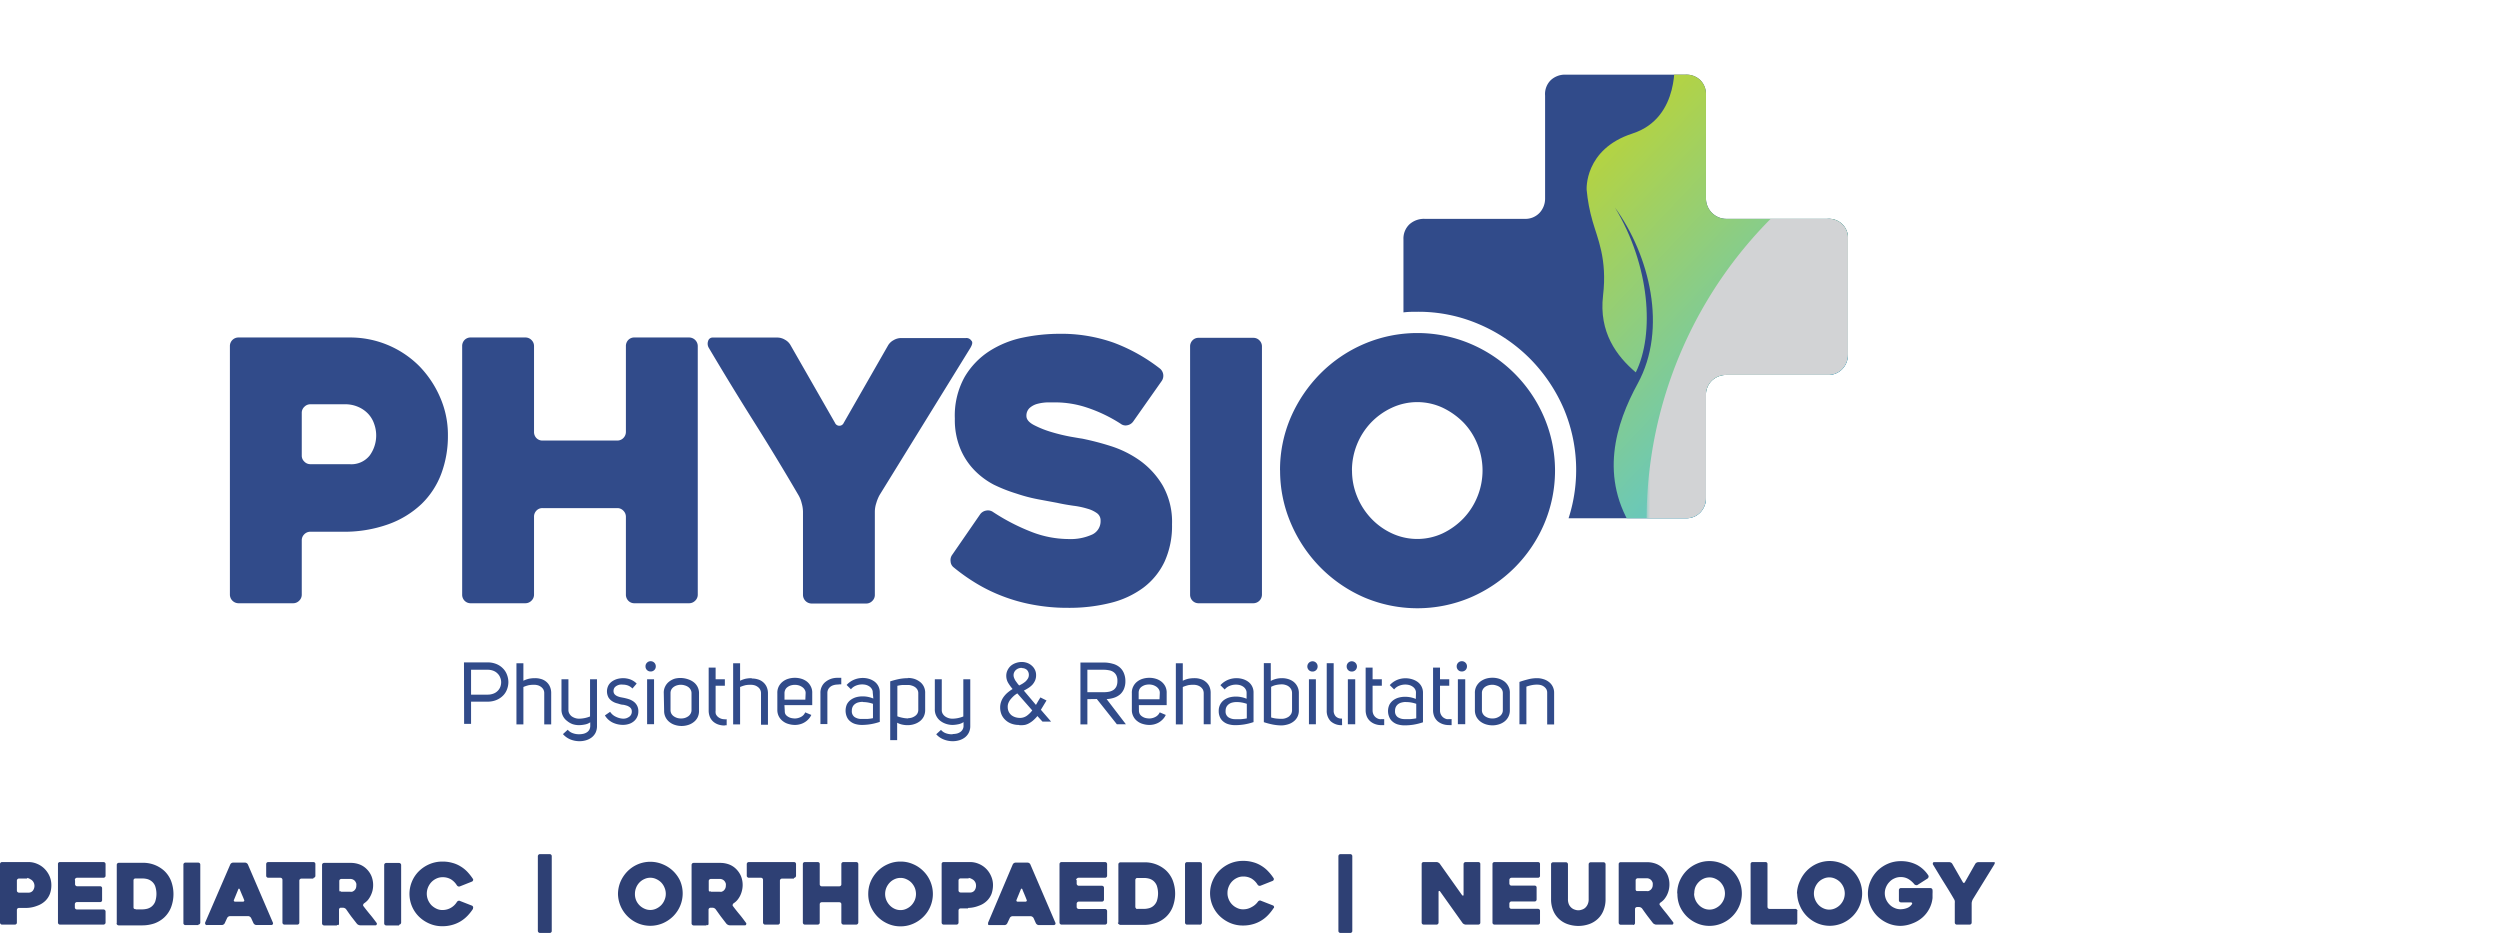 <svg xmlns="http://www.w3.org/2000/svg" xmlns:xlink="http://www.w3.org/1999/xlink" viewBox="0 0 359.72 136.16"><defs><style>.cls-1{fill:url(#linear-gradient);}.cls-2{fill:none;clip-rule:evenodd;}.cls-3{isolation:isolate;}.cls-4,.cls-5{fill:#314b8a;}.cls-10,.cls-5{fill-rule:evenodd;}.cls-6{clip-path:url(#clip-path);}.cls-7{clip-path:url(#clip-path-2);}.cls-8{fill:url(#linear-gradient-2);}.cls-9{mask:url(#mask);}.cls-10{fill:#d2d3d5;mix-blend-mode:multiply;}.cls-11{fill:#2e4074;}</style><linearGradient id="linear-gradient" x1="15.2" y1="214.95" x2="33.59" y2="149.33" gradientTransform="translate(273.43 -116.33)" gradientUnits="userSpaceOnUse"><stop offset="0" stop-color="#fff"/><stop offset="1"/></linearGradient><clipPath id="clip-path" transform="translate(0 10.74)"><path class="cls-2" d="M262.9,43.21H248.42a3,3,0,0,0-2.09.8,2.8,2.8,0,0,0-.86,2.15V60.89a2.94,2.94,0,0,1-.8,2.09,2.77,2.77,0,0,1-2.14.85H225.7A22.66,22.66,0,0,0,225,48.05a23.4,23.4,0,0,0-4.89-7.22,23.1,23.1,0,0,0-7.23-4.89A22,22,0,0,0,204,34.12c-.69,0-1.38,0-2.06.09V23.69a2.82,2.82,0,0,1,.86-2.15,3.12,3.12,0,0,1,2.21-.79h14.36a2.8,2.8,0,0,0,2.15-.86,3,3,0,0,0,.8-2.09V3A2.8,2.8,0,0,1,223.13.8a3,3,0,0,1,2.09-.8h17.31a2.89,2.89,0,0,1,2.14.8,2.87,2.87,0,0,1,.8,2.15V17.8a2.94,2.94,0,0,0,2.95,2.95H262.9a2.74,2.74,0,0,1,3,2.94V40.26a3,3,0,0,1-.8,2.09,2.8,2.8,0,0,1-2.15.86"/></clipPath><clipPath id="clip-path-2" transform="translate(0 10.74)"><path class="cls-2" d="M240.9-2.32s1,8.52-6,10.79-6.6,8.11-6.6,8.11a24.45,24.45,0,0,0,.85,4.5c.71,2.5,2.13,5.43,1.51,10.7s1.94,8.72,4.71,11.06c2.73-5.52,2.05-15.37-3-23.72,5,6.91,7.59,17.43,3.28,25.32-3.14,5.75-5.67,13.55-.47,21.29l27.23,2.51,14.62-79Z"/></clipPath><linearGradient id="linear-gradient-2" x1="231.87" y1="20" x2="267.09" y2="53.37" gradientUnits="userSpaceOnUse"><stop offset="0" stop-color="#b4d342"/><stop offset="1" stop-color="#5cc6d0"/></linearGradient><mask id="mask" x="236.93" y="13.37" width="122.79" height="122.79" maskUnits="userSpaceOnUse"><g transform="translate(0 10.74)"><rect class="cls-1" x="236.93" y="2.63" width="122.79" height="122.79"/></g></mask></defs><g class="cls-3"><g id="Layer_2" data-name="Layer 2"><g id="Layer_1-2" data-name="Layer 1"><path class="cls-4" d="M198.78,93.6a2.67,2.67,0,0,1-.91-.15,2.14,2.14,0,0,1-.72-.42,1.91,1.91,0,0,1-.48-.67,2.37,2.37,0,0,1-.17-.9V85.32h1V87h1.33v.93H197.5v3.57a1.4,1.4,0,0,0,.11.53,1.22,1.22,0,0,0,.33.44,1.34,1.34,0,0,0,.52.26,1.36,1.36,0,0,0,.36,0,1.5,1.5,0,0,0,.35,0v.87l-.2,0h-.19M195,93.47h-1.06V87H195Zm-1.23-8.32a.73.73,0,0,1,.74-.74.75.75,0,0,1,.74.74.73.73,0,0,1-.74.74.72.72,0,0,1-.74-.74Zm-.66,8.45a2.26,2.26,0,0,1-1.64-.56,2.12,2.12,0,0,1-.57-1.57V84.69h1v6.78a1.2,1.2,0,0,0,.29.86,1.13,1.13,0,0,0,.91.32Zm-3.77-.13h-1V87h1Zm-1.23-8.32a.75.75,0,0,1,.74-.74.73.73,0,0,1,.74.74.72.72,0,0,1-.74.74.73.73,0,0,1-.74-.74Zm-3.67,7.54a1.61,1.61,0,0,0,.54-.09,1.8,1.8,0,0,0,.48-.24,1.55,1.55,0,0,0,.33-.39,1.16,1.16,0,0,0,.12-.54V89a1.19,1.19,0,0,0-.12-.54,1.29,1.29,0,0,0-.33-.4,1.39,1.39,0,0,0-.47-.24,1.71,1.71,0,0,0-.55-.09,4.29,4.29,0,0,0-.77.08,2.64,2.64,0,0,0-.77.28v4.4a3.66,3.66,0,0,0,.76.16A6.79,6.79,0,0,0,184.39,92.69Zm0-5.85a3.1,3.1,0,0,1,.92.13,2.4,2.4,0,0,1,.78.4,2,2,0,0,1,.54.68,2.06,2.06,0,0,1,.21,1v2.42a2,2,0,0,1-.21.95,1.94,1.94,0,0,1-.57.67,2.41,2.41,0,0,1-.8.4,3.47,3.47,0,0,1-.91.15,6.93,6.93,0,0,1-1.27-.13,10.56,10.56,0,0,1-1.28-.34V84.68h1v2.56A3.34,3.34,0,0,1,184.43,86.84Zm-6.53,3.44a2.32,2.32,0,0,0-.59.07,1.37,1.37,0,0,0-.49.22,1.2,1.2,0,0,0-.35.39,1.26,1.26,0,0,0-.13.6,1,1,0,0,0,.39.9,1.74,1.74,0,0,0,1,.28h.83a7.53,7.53,0,0,0,.83-.11V90.53a5.13,5.13,0,0,0-.68-.18A4,4,0,0,0,177.9,90.28Zm1.46-1.35a.91.91,0,0,0-.14-.49,1.09,1.09,0,0,0-.34-.37,1.58,1.58,0,0,0-.49-.23,2.17,2.17,0,0,0-.57-.07,2.33,2.33,0,0,0-.88.17,1.75,1.75,0,0,0-.73.53l-.62-.62a3.12,3.12,0,0,1,1.07-.76,3.27,3.27,0,0,1,1.24-.25,3.13,3.13,0,0,1,.91.13,2.54,2.54,0,0,1,.79.39,1.82,1.82,0,0,1,.55.65,1.92,1.92,0,0,1,.21.92v4.23a8.2,8.2,0,0,1-1.36.34,8.07,8.07,0,0,1-1.19.1h-.14a3.33,3.33,0,0,1-.91-.13,2,2,0,0,1-.74-.38,1.63,1.63,0,0,1-.49-.63,2.06,2.06,0,0,1-.18-.9,1.94,1.94,0,0,1,.21-.93,1.87,1.87,0,0,1,.54-.64,2.57,2.57,0,0,1,.78-.38,3.46,3.46,0,0,1,.92-.12,4,4,0,0,1,1.56.31Zm-7.49-2.09a2.78,2.78,0,0,1,.81.11,2,2,0,0,1,.77.39A1.92,1.92,0,0,1,174,88a2.25,2.25,0,0,1,.2,1v4.47h-1V89a1.2,1.2,0,0,0-.13-.54,1.34,1.34,0,0,0-.34-.37,1.53,1.53,0,0,0-.48-.23,2,2,0,0,0-.55-.07,4.23,4.23,0,0,0-.73.06,5.45,5.45,0,0,0-.78.26v5.38h-1V84.7h1v2.51a3.75,3.75,0,0,1,.81-.29,4.5,4.5,0,0,1,.79-.08Zm-5,2.11a.93.93,0,0,0-.14-.51,1.38,1.38,0,0,0-.35-.37,2,2,0,0,0-.49-.24,2.16,2.16,0,0,0-.56-.08,2.27,2.27,0,0,0-.59.08,1.8,1.8,0,0,0-.48.24,1,1,0,0,0-.32.37,1.14,1.14,0,0,0-.11.53v.91h3Zm-3,2.56A1.08,1.08,0,0,0,164,92a1,1,0,0,0,.34.35,1.51,1.51,0,0,0,.48.22,2.6,2.6,0,0,0,.56.07,1.89,1.89,0,0,0,.86-.22,1.35,1.35,0,0,0,.63-.66l.87.37a2.06,2.06,0,0,1-.43.63,2.64,2.64,0,0,1-.56.45,2.7,2.7,0,0,1-.66.27,2.88,2.88,0,0,1-.71.09,3.22,3.22,0,0,1-.93-.14,2.23,2.23,0,0,1-.8-.4,1.89,1.89,0,0,1-.57-.68,1.93,1.93,0,0,1-.22-.95V89a1.93,1.93,0,0,1,.22-1,2,2,0,0,1,.57-.68,2.41,2.41,0,0,1,.8-.4,3.22,3.22,0,0,1,.93-.13,3.08,3.08,0,0,1,.91.13,2.41,2.41,0,0,1,.8.4,2.09,2.09,0,0,1,.57.68,2,2,0,0,1,.21,1v1.72h-4Zm-5.07-2.65a4.07,4.07,0,0,0,.82-.08,1.85,1.85,0,0,0,.62-.27,1.36,1.36,0,0,0,.4-.51,1.88,1.88,0,0,0,.13-.76,1.74,1.74,0,0,0-.14-.77,1.26,1.26,0,0,0-.41-.5,1.5,1.5,0,0,0-.63-.26,3.84,3.84,0,0,0-.79-.08h-2.35v3.23Zm-2.35,1v3.63h-1v-8.9h3.39a4.5,4.5,0,0,1,1.19.16,2.54,2.54,0,0,1,1,.47,2.19,2.19,0,0,1,.64.82,2.94,2.94,0,0,1,.25,1.22,2.83,2.83,0,0,1-.21,1.14,2.2,2.2,0,0,1-.57.79,2.64,2.64,0,0,1-.86.47,4,4,0,0,1-1.06.19L162,93.47H160.7l-2.88-3.63ZM145,91a1.56,1.56,0,0,0,.14.66,1.63,1.63,0,0,0,.37.49,1.77,1.77,0,0,0,.56.3,2.26,2.26,0,0,0,.69.11,1.73,1.73,0,0,0,1-.32,3.7,3.7,0,0,0,.77-.76l-2.15-2.45a3.31,3.31,0,0,0-.5.36,5,5,0,0,0-.45.47,2.06,2.06,0,0,0-.33.55A1.37,1.37,0,0,0,145,91Zm2-5.64a1.2,1.2,0,0,0-.82.3,1,1,0,0,0-.34.77,1.08,1.08,0,0,0,.08.38,2.33,2.33,0,0,0,.19.39l.26.36a3,3,0,0,0,.28.33c.15-.08.32-.16.48-.26a3.72,3.72,0,0,0,.45-.33,2.18,2.18,0,0,0,.33-.42,1,1,0,0,0,.13-.51,1,1,0,0,0-.29-.73A1.09,1.09,0,0,0,147.07,85.39Zm-.4,8.21a3.06,3.06,0,0,1-1.06-.18,2.5,2.5,0,0,1-.85-.51,2.32,2.32,0,0,1-.58-.8,2.69,2.69,0,0,1-.2-1,2.5,2.5,0,0,1,.15-.88,2.72,2.72,0,0,1,.4-.73,3.54,3.54,0,0,1,.57-.59,5.91,5.91,0,0,1,.67-.48,6.9,6.9,0,0,1-.63-.87,2,2,0,0,1-.28-1,1.8,1.8,0,0,1,.19-.85,2,2,0,0,1,.49-.64,2.28,2.28,0,0,1,.72-.39,2.66,2.66,0,0,1,.85-.14,2.28,2.28,0,0,1,.77.14,1.94,1.94,0,0,1,.65.39,1.75,1.75,0,0,1,.45.59,1.66,1.66,0,0,1,.17.78,1.87,1.87,0,0,1-.15.78,2.38,2.38,0,0,1-.39.6,3.12,3.12,0,0,1-.56.46,7.08,7.08,0,0,1-.66.38l1.74,2.06.32-.55c.12-.2.23-.37.32-.53l.88.44-.81,1.34,1.47,1.7H150l-.73-.8a4.72,4.72,0,0,1-.53.56,3.35,3.35,0,0,1-.58.43,2.32,2.32,0,0,1-.67.28A3.35,3.35,0,0,1,146.67,93.6Zm-9.57,1.31a3,3,0,0,0,.6-.06,1.45,1.45,0,0,0,.51-.21,1.06,1.06,0,0,0,.36-.37,1,1,0,0,0,.14-.57v-.51a1.88,1.88,0,0,1-.74.31,4.59,4.59,0,0,1-.82.1,3,3,0,0,1-.94-.15,2.73,2.73,0,0,1-.83-.43,2.09,2.09,0,0,1-.58-.7,2,2,0,0,1-.22-1V87h1v4.42a1,1,0,0,0,.13.53,1.3,1.3,0,0,0,.35.39,1.8,1.8,0,0,0,.48.24,1.77,1.77,0,0,0,.56.09,4.29,4.29,0,0,0,1.58-.32V87h1V93.7a2.05,2.05,0,0,1-.22,1,2,2,0,0,1-.57.68,2.56,2.56,0,0,1-.81.4,3.24,3.24,0,0,1-.94.13,3.43,3.43,0,0,1-1.28-.25,2.77,2.77,0,0,1-1.08-.75l.69-.63a1.59,1.59,0,0,0,.71.49A2.52,2.52,0,0,0,137.1,94.91Zm-6.39-2.28a2.09,2.09,0,0,0,.55-.08,1.8,1.8,0,0,0,.48-.24,1.09,1.09,0,0,0,.34-.37,1.11,1.11,0,0,0,.12-.52V89a1,1,0,0,0-.12-.49,1.17,1.17,0,0,0-.33-.37,1.53,1.53,0,0,0-.48-.23,1.6,1.6,0,0,0-.53-.09c-.26,0-.53,0-.79,0a4.64,4.64,0,0,0-.76.12v4.39a4.61,4.61,0,0,0,.75.21A3.94,3.94,0,0,0,130.71,92.63Zm0-5.79a3.18,3.18,0,0,1,.91.13,2.69,2.69,0,0,1,.79.41,1.86,1.86,0,0,1,.57.67,2,2,0,0,1,.21,1v2.41a2.06,2.06,0,0,1-.21.94,2,2,0,0,1-.57.68,2.58,2.58,0,0,1-.81.41,2.91,2.91,0,0,1-.93.14,3.33,3.33,0,0,1-.78-.08,2.7,2.7,0,0,1-.73-.27v2.51h-1V87.3a12.28,12.28,0,0,1,1.29-.34A6.83,6.83,0,0,1,130.74,86.84Zm-6.51,3.44a2.32,2.32,0,0,0-.59.07,1.29,1.29,0,0,0-.49.22,1.1,1.1,0,0,0-.35.39,1.26,1.26,0,0,0-.13.6,1,1,0,0,0,.39.9,1.74,1.74,0,0,0,1,.28h.83a7,7,0,0,0,.82-.11V90.53a5,5,0,0,0-.67-.18A4.11,4.11,0,0,0,124.23,90.28Zm1.45-1.35a.9.9,0,0,0-.13-.49,1.2,1.2,0,0,0-.34-.37,1.69,1.69,0,0,0-.49-.23,2.22,2.22,0,0,0-.57-.07,2.33,2.33,0,0,0-.88.17,1.75,1.75,0,0,0-.73.53l-.62-.62a3,3,0,0,1,1.07-.76,3.23,3.23,0,0,1,1.24-.25,3.13,3.13,0,0,1,.91.13,2.54,2.54,0,0,1,.79.39,1.9,1.9,0,0,1,.76,1.57v4.23a8.45,8.45,0,0,1-1.36.34,8.07,8.07,0,0,1-1.19.1H124a3.41,3.41,0,0,1-.92-.13,2,2,0,0,1-.73-.38,1.63,1.63,0,0,1-.49-.63,2.3,2.3,0,0,1,0-1.83,1.89,1.89,0,0,1,.55-.64,2.57,2.57,0,0,1,.78-.38,3.46,3.46,0,0,1,.92-.12,3.9,3.9,0,0,1,1.55.31Zm-5.06-1.14a2,2,0,0,0-.56.08,1.29,1.29,0,0,0-.47.23,1.18,1.18,0,0,0-.32.38,1.12,1.12,0,0,0-.12.53v4.46h-1V89a2,2,0,0,1,.22-1,1.86,1.86,0,0,1,.57-.67,2.64,2.64,0,0,1,.78-.41,2.9,2.9,0,0,1,.86-.13h.29l.28,0v.94l-.26,0ZM115.92,89a.85.85,0,0,0-.14-.51,1.12,1.12,0,0,0-.35-.37,1.72,1.72,0,0,0-.49-.24,2.09,2.09,0,0,0-.55-.08,2.21,2.21,0,0,0-.59.08,1.54,1.54,0,0,0-.48.24,1,1,0,0,0-.32.37,1.15,1.15,0,0,0-.12.53v.91h3Zm-3,2.56A1,1,0,0,0,113,92a1,1,0,0,0,.34.35,1.51,1.51,0,0,0,.48.22,2.6,2.6,0,0,0,.56.07,1.93,1.93,0,0,0,.86-.22,1.29,1.29,0,0,0,.62-.66l.88.37a2.26,2.26,0,0,1-.43.63,2.46,2.46,0,0,1-.57.45,2.41,2.41,0,0,1-.66.27,2.8,2.8,0,0,1-.7.09,3.22,3.22,0,0,1-.93-.14,2.23,2.23,0,0,1-.8-.4,2,2,0,0,1-.58-.68,2,2,0,0,1-.22-.95V89a2,2,0,0,1,.22-1,2.12,2.12,0,0,1,.58-.68,2.41,2.41,0,0,1,.8-.4,3.22,3.22,0,0,1,.93-.13,3.13,3.13,0,0,1,.91.13,2.5,2.5,0,0,1,.8.4,2.07,2.07,0,0,1,.56.68,1.93,1.93,0,0,1,.22,1v1.72h-4Zm-4.68-4.67A2.82,2.82,0,0,1,109,87a2,2,0,0,1,.77.39,1.92,1.92,0,0,1,.53.68,2.25,2.25,0,0,1,.2,1v4.47h-1V89a1.09,1.09,0,0,0-.48-.91,1.38,1.38,0,0,0-.47-.23,2.08,2.08,0,0,0-.55-.07,4.23,4.23,0,0,0-.73.06,5.45,5.45,0,0,0-.78.26v5.38h-1V84.7h1v2.51a3.75,3.75,0,0,1,.81-.29,4.5,4.5,0,0,1,.79-.08Zm-4,6.76a2.71,2.71,0,0,1-.91-.15,2.14,2.14,0,0,1-.72-.42,1.89,1.89,0,0,1-.47-.67,2.37,2.37,0,0,1-.17-.9V85.32h1V87h1.33v.93h-1.33v3.57A1.4,1.4,0,0,0,103,92a1.14,1.14,0,0,0,.34.44,1.46,1.46,0,0,0,.87.31,1.45,1.45,0,0,0,.35,0v.87l-.19,0ZM98,87.79a2,2,0,0,0-.54.07,1.56,1.56,0,0,0-.49.22,1.19,1.19,0,0,0-.36.38,1.08,1.08,0,0,0-.13.52v2.45a1.09,1.09,0,0,0,.13.53,1.19,1.19,0,0,0,.36.38,1.84,1.84,0,0,0,.49.23,2,2,0,0,0,.54.07,1.93,1.93,0,0,0,.53-.07,1.78,1.78,0,0,0,.48-.23,1.06,1.06,0,0,0,.35-.38,1,1,0,0,0,.14-.53V89a1,1,0,0,0-.14-.52,1.06,1.06,0,0,0-.35-.38,1.51,1.51,0,0,0-.48-.22A1.93,1.93,0,0,0,98,87.79ZM95.51,89a1.93,1.93,0,0,1,.22-1,2,2,0,0,1,.57-.68,2.63,2.63,0,0,1,.8-.41A3.36,3.36,0,0,1,99,87a2.63,2.63,0,0,1,.8.41,2,2,0,0,1,.57.68,2,2,0,0,1,.21,1v2.41a2.06,2.06,0,0,1-.21,1,1.94,1.94,0,0,1-.57.67,2.42,2.42,0,0,1-.8.41,3.13,3.13,0,0,1-1.85,0,2.42,2.42,0,0,1-.8-.41,2,2,0,0,1-.79-1.63Zm-1.4,4.46h-1V87h1Zm-1.23-8.32a.7.7,0,0,1,.21-.52.71.71,0,0,1,.53-.22.73.73,0,0,1,.74.74.72.72,0,0,1-.74.74.74.74,0,0,1-.53-.21A.72.72,0,0,1,92.88,85.15ZM89.7,92.67a1.62,1.62,0,0,0,.44-.07,1.79,1.79,0,0,0,.39-.2.89.89,0,0,0,.38-.76.76.76,0,0,0-.12-.44.91.91,0,0,0-.31-.27,1.36,1.36,0,0,0-.41-.17,2.51,2.51,0,0,0-.44-.1c-.27,0-.54-.12-.81-.19a2.25,2.25,0,0,1-.74-.32,1.71,1.71,0,0,1-.53-.54,1.87,1.87,0,0,1,0-1.74,1.76,1.76,0,0,1,.56-.59,2.49,2.49,0,0,1,.76-.34,3.34,3.34,0,0,1,.82-.1,3.16,3.16,0,0,1,1,.18,2.53,2.53,0,0,1,.92.6l-.61.71a1.74,1.74,0,0,0-.66-.44,2.09,2.09,0,0,0-.69-.12,2.42,2.42,0,0,0-.45,0,1.42,1.42,0,0,0-.45.16,1.05,1.05,0,0,0-.34.29.83.83,0,0,0-.13.46.72.72,0,0,0,.15.47,1.11,1.11,0,0,0,.37.27,2.46,2.46,0,0,0,.48.16l.47.09a7.1,7.1,0,0,1,.76.2,2.51,2.51,0,0,1,.67.35,1.66,1.66,0,0,1,.67,1.39,1.78,1.78,0,0,1-.19.85,1.74,1.74,0,0,1-.49.61,2,2,0,0,1-.71.37,2.74,2.74,0,0,1-.81.12,3.44,3.44,0,0,1-1.45-.31,2.63,2.63,0,0,1-1.16-1.05l.75-.52a1.94,1.94,0,0,0,.84.72A2.59,2.59,0,0,0,89.7,92.67Zm-6.38,2.24a2.88,2.88,0,0,0,.59-.06,1.58,1.58,0,0,0,.52-.21,1.06,1.06,0,0,0,.36-.37,1.15,1.15,0,0,0,.14-.57v-.51a1.94,1.94,0,0,1-.74.31,4.71,4.71,0,0,1-.82.1,3,3,0,0,1-1-.15A2.68,2.68,0,0,1,81.6,93a2,2,0,0,1-.81-1.66V87h1v4.42a1,1,0,0,0,.14.53,1.26,1.26,0,0,0,.34.39,1.86,1.86,0,0,0,.49.24,1.71,1.71,0,0,0,.55.09,4.38,4.38,0,0,0,1.59-.32V87h1V93.7a2.17,2.17,0,0,1-.21,1,2,2,0,0,1-.57.68,2.56,2.56,0,0,1-.81.4,3.28,3.28,0,0,1-.94.13,3.48,3.48,0,0,1-1.29-.25A2.92,2.92,0,0,1,81,94.89l.69-.63a1.65,1.65,0,0,0,.71.49A2.58,2.58,0,0,0,83.32,94.91ZM77,86.84a2.82,2.82,0,0,1,.81.11,2,2,0,0,1,.77.39,1.92,1.92,0,0,1,.53.68,2.25,2.25,0,0,1,.2,1v4.47h-1V89a1.08,1.08,0,0,0-.13-.54,1.2,1.2,0,0,0-.34-.37,1.38,1.38,0,0,0-.47-.23,2.08,2.08,0,0,0-.55-.07,4.23,4.23,0,0,0-.73.06,4.73,4.73,0,0,0-.78.26v5.38h-1V84.7h1v2.51a3.75,3.75,0,0,1,.81-.29,4.41,4.41,0,0,1,.79-.08Zm-6.85,2.37a2.31,2.31,0,0,0,.86-.15,1.66,1.66,0,0,0,.61-.4,1.6,1.6,0,0,0,.37-.57,1.92,1.92,0,0,0,.12-.66,1.65,1.65,0,0,0-.13-.66,1.55,1.55,0,0,0-.37-.58,1.68,1.68,0,0,0-.61-.41,2.22,2.22,0,0,0-.85-.15H67.78v3.58Zm-3.39-4.64h3.39a3.29,3.29,0,0,1,1.31.25,2.77,2.77,0,0,1,.94.65,2.52,2.52,0,0,1,.56.91,3,3,0,0,1,.19,1.05,2.91,2.91,0,0,1-.19,1,2.48,2.48,0,0,1-.56.9,2.9,2.9,0,0,1-.94.64,3.28,3.28,0,0,1-1.3.25H67.78v3.2h-1Z" transform="translate(0 10.74)"/><path class="cls-4" d="M223.62,89v4.5h-1V88.93a1,1,0,0,0-.13-.52,1.29,1.29,0,0,0-.34-.36,1.4,1.4,0,0,0-.46-.22,2.31,2.31,0,0,0-.52-.06,3.89,3.89,0,0,0-.85.09,5.37,5.37,0,0,0-.69.2v5.41h-1V87.38c.42-.15.84-.27,1.27-.38a5.2,5.2,0,0,1,1.27-.16,3,3,0,0,1,.9.14,2.36,2.36,0,0,1,.79.4,1.87,1.87,0,0,1,.55.66,1.94,1.94,0,0,1,.21.93m-8.87-1.18a2,2,0,0,0-.55.07,1.67,1.67,0,0,0-.49.22,1.16,1.16,0,0,0-.35.38,1,1,0,0,0-.13.52v2.45a1,1,0,0,0,.13.53,1.16,1.16,0,0,0,.35.38,2,2,0,0,0,.49.23,2,2,0,0,0,.55.07,1.86,1.86,0,0,0,.52-.07,2,2,0,0,0,.49-.23,1.16,1.16,0,0,0,.35-.38,1,1,0,0,0,.13-.53V89a1,1,0,0,0-.13-.52,1.16,1.16,0,0,0-.35-.38,1.67,1.67,0,0,0-.49-.22A1.86,1.86,0,0,0,214.75,87.79ZM212.22,89a2,2,0,0,1,.22-1,2.22,2.22,0,0,1,.57-.68,2.81,2.81,0,0,1,.81-.41,3.22,3.22,0,0,1,.93-.13,3.13,3.13,0,0,1,.91.13,2.69,2.69,0,0,1,.81.41,2.07,2.07,0,0,1,.56.68,1.93,1.93,0,0,1,.22,1v2.41a2,2,0,0,1-.22,1,2,2,0,0,1-.56.67,2.48,2.48,0,0,1-.81.41,3.14,3.14,0,0,1-.91.14,3.22,3.22,0,0,1-.93-.14,2.58,2.58,0,0,1-.81-.41,2.18,2.18,0,0,1-.57-.67,2.06,2.06,0,0,1-.22-1Zm-1.39,4.46h-1.06V87h1.06Zm-1.23-8.32a.73.73,0,0,1,.74-.74.71.71,0,0,1,.53.22.7.7,0,0,1,.21.52.72.72,0,0,1-.21.53.74.74,0,0,1-.53.21.72.72,0,0,1-.74-.74Zm-1.12,8.45a2.67,2.67,0,0,1-.91-.15,2.29,2.29,0,0,1-.73-.42,2,2,0,0,1-.47-.67,2.37,2.37,0,0,1-.17-.9V85.32h1V87h1.33v.93H207.2v3.57a1.23,1.23,0,0,0,.11.53,1.22,1.22,0,0,0,.33.44,1.34,1.34,0,0,0,.52.26,1.36,1.36,0,0,0,.36,0,1.56,1.56,0,0,0,.35,0v.87l-.2,0Zm-6.2-3.32a2.25,2.25,0,0,0-.58.07,1.41,1.41,0,0,0-.5.22,1.17,1.17,0,0,0-.34.39,1.26,1.26,0,0,0-.13.6,1,1,0,0,0,.39.9,1.73,1.73,0,0,0,1,.28h.83a7.22,7.22,0,0,0,.83-.11V90.53a5.13,5.13,0,0,0-.68-.18A4,4,0,0,0,202.28,90.28Zm1.46-1.35a.9.9,0,0,0-.13-.49,1.12,1.12,0,0,0-.35-.37,1.48,1.48,0,0,0-.49-.23,2.1,2.1,0,0,0-.56-.07,2.29,2.29,0,0,0-.88.17,1.69,1.69,0,0,0-.73.53l-.63-.62a3.07,3.07,0,0,1,1.08-.76A3.22,3.22,0,0,1,203.2,87a2.65,2.65,0,0,1,.79.39,1.9,1.9,0,0,1,.76,1.57v4.23a8.72,8.72,0,0,1-1.36.34,8.07,8.07,0,0,1-1.19.1h-.14a3.41,3.41,0,0,1-.92-.13,2,2,0,0,1-.73-.38,1.63,1.63,0,0,1-.49-.63,2.19,2.19,0,0,1,0-1.83,1.89,1.89,0,0,1,.55-.64,2.36,2.36,0,0,1,.78-.38,3.44,3.44,0,0,1,.91-.12,3.91,3.91,0,0,1,1.56.31Z" transform="translate(0 10.74)"/><path class="cls-5" d="M262.9,43.21H248.42a3,3,0,0,0-2.09.8,2.8,2.8,0,0,0-.86,2.15V60.89a2.94,2.94,0,0,1-.8,2.09,2.77,2.77,0,0,1-2.14.85H225.7A22.66,22.66,0,0,0,225,48.05a23.4,23.4,0,0,0-4.89-7.22,23.1,23.1,0,0,0-7.23-4.89A22,22,0,0,0,204,34.12c-.69,0-1.38,0-2.06.09V23.69a2.82,2.82,0,0,1,.86-2.15,3.12,3.12,0,0,1,2.21-.79h14.36a2.8,2.8,0,0,0,2.15-.86,3,3,0,0,0,.8-2.09V3A2.8,2.8,0,0,1,223.13.8a3,3,0,0,1,2.09-.8h17.31a2.89,2.89,0,0,1,2.14.8,2.87,2.87,0,0,1,.8,2.15V17.8a2.94,2.94,0,0,0,2.95,2.95H262.9a2.74,2.74,0,0,1,3,2.94V40.26a3,3,0,0,1-.8,2.09,2.8,2.8,0,0,1-2.15.86" transform="translate(0 10.74)"/><g class="cls-6"><g class="cls-7"><rect class="cls-8" x="227.84" width="49.21" height="78.98"/></g><g class="cls-9"><path class="cls-10" d="M261.6,14.83a61.39,61.39,0,1,1-12.47,85.92A61.38,61.38,0,0,1,261.6,14.83" transform="translate(0 10.74)"/></g></g><path class="cls-4" d="M194.54,56.94a9.76,9.76,0,0,0,.73,3.76,10.06,10.06,0,0,0,2,3.13,9.7,9.7,0,0,0,3,2.17,8.67,8.67,0,0,0,7.32,0,10.32,10.32,0,0,0,3-2.17,9.93,9.93,0,0,0,2-3.13,10,10,0,0,0,0-7.5,9.61,9.61,0,0,0-2-3.13,10.6,10.6,0,0,0-3-2.14,8.67,8.67,0,0,0-7.32,0,9.94,9.94,0,0,0-3,2.14,10,10,0,0,0-2.74,6.87m-10.35,0a19.11,19.11,0,0,1,1.57-7.68A20.58,20.58,0,0,1,190,43a19.92,19.92,0,0,1,6.27-4.25,19.57,19.57,0,0,1,15.36,0,20,20,0,0,1,10.55,10.55,19.57,19.57,0,0,1,0,15.36,20,20,0,0,1-4.26,6.29,20.33,20.33,0,0,1-6.29,4.26,19.57,19.57,0,0,1-15.36,0A20.12,20.12,0,0,1,190,70.91a20.42,20.42,0,0,1-4.23-6.29A19.18,19.18,0,0,1,184.19,56.94Zm-3.84,19.12h-7.86a1.2,1.2,0,0,1-.9-.37,1.24,1.24,0,0,1-.34-.89V39.12a1.23,1.23,0,0,1,.34-.88,1.16,1.16,0,0,1,.9-.37h7.86a1.18,1.18,0,0,1,.88.37,1.21,1.21,0,0,1,.36.88V74.8a1.25,1.25,0,0,1-1.24,1.26ZM142.9,62.94a29.44,29.44,0,0,0,5.59,2.88,14.81,14.81,0,0,0,5.17,1,7.57,7.57,0,0,0,3.5-.65,2.11,2.11,0,0,0,1.2-2,1.26,1.26,0,0,0-.52-1.07,4.39,4.39,0,0,0-1.39-.65,11.76,11.76,0,0,0-2-.42c-.76-.11-1.55-.24-2.35-.42l-2.69-.5a23.47,23.47,0,0,1-3.16-.83A22.4,22.4,0,0,1,143,59a11,11,0,0,1-2.85-2.14,9.81,9.81,0,0,1-2-3.11,10.83,10.83,0,0,1-.76-4.25,11.43,11.43,0,0,1,1.41-6,11.14,11.14,0,0,1,3.58-3.73,14.25,14.25,0,0,1,4.83-1.94,26,26,0,0,1,5.17-.54,22.52,22.52,0,0,1,7.87,1.28,25.12,25.12,0,0,1,6.66,3.73,1.34,1.34,0,0,1,.21,1.83l-4.08,5.8a1.34,1.34,0,0,1-.84.52,1.13,1.13,0,0,1-.94-.21,21.31,21.31,0,0,0-5-2.38,14.47,14.47,0,0,0-4.23-.7l-1.33,0a6.58,6.58,0,0,0-1.44.21,2.74,2.74,0,0,0-1.12.6,1.51,1.51,0,0,0-.45,1.15c0,.49.37.93,1.1,1.31a14.27,14.27,0,0,0,2.51,1,26.09,26.09,0,0,0,2.72.66c.87.15,1.42.25,1.67.28a39.5,39.5,0,0,1,4.12,1.07,15.2,15.2,0,0,1,4.21,2.09,11.8,11.8,0,0,1,3.29,3.61,10.62,10.62,0,0,1,1.33,5.56,12.38,12.38,0,0,1-1.09,5.41,10.05,10.05,0,0,1-3.06,3.73,13.23,13.23,0,0,1-4.7,2.17,24.47,24.47,0,0,1-6.09.71,26.83,26.83,0,0,1-5.06-.45,24.12,24.12,0,0,1-4.39-1.23,23.38,23.38,0,0,1-3.79-1.85,27.29,27.29,0,0,1-3.21-2.27,1.16,1.16,0,0,1-.47-.87,1.31,1.31,0,0,1,.26-1l4-5.8a1.34,1.34,0,0,1,.84-.52A1.27,1.27,0,0,1,142.9,62.94Zm-3.28-23.61L126.56,60.49a5.71,5.71,0,0,0-.47,1.15,4.1,4.1,0,0,0-.21,1.2v12a1.19,1.19,0,0,1-.37.89,1.2,1.2,0,0,1-.88.37h-7.85a1.25,1.25,0,0,1-1.24-1.26V62.89a4.68,4.68,0,0,0-.19-1.23,4.14,4.14,0,0,0-.44-1.12q-3.14-5.38-6.4-10.55T102,39.33a1.16,1.16,0,0,1-.11-1,.66.66,0,0,1,.68-.5h9.3a2.14,2.14,0,0,1,1.07.31,2,2,0,0,1,.81.79l6.4,11.18a.68.68,0,0,0,1.25,0L127.76,39a2,2,0,0,1,.81-.79,2.14,2.14,0,0,1,1.07-.31H139a.83.83,0,0,1,.76.37C140,38.48,139.9,38.85,139.62,39.33Zm-39.22-.26V74.8a1.19,1.19,0,0,1-.37.89,1.22,1.22,0,0,1-.88.37H91.31a1.19,1.19,0,0,1-.91-.37,1.24,1.24,0,0,1-.34-.89V63.62a1.22,1.22,0,0,0-.37-.88,1.18,1.18,0,0,0-.88-.37H78.08a1.16,1.16,0,0,0-.9.37,1.23,1.23,0,0,0-.34.88V74.8a1.19,1.19,0,0,1-.37.89,1.22,1.22,0,0,1-.89.37H67.76a1.21,1.21,0,0,1-.92-.37,1.24,1.24,0,0,1-.34-.89V39.07a1.25,1.25,0,0,1,.34-.89,1.21,1.21,0,0,1,.92-.36h7.82a1.21,1.21,0,0,1,.89.36,1.2,1.2,0,0,1,.37.89V51.4a1.25,1.25,0,0,0,.34.89,1.19,1.19,0,0,0,.9.36H88.81a1.21,1.21,0,0,0,.88-.36,1.24,1.24,0,0,0,.37-.89V39.07a1.25,1.25,0,0,1,.34-.89,1.18,1.18,0,0,1,.91-.36h7.84a1.25,1.25,0,0,1,1.25,1.25ZM49.61,47.43H44.68a1.19,1.19,0,0,0-.89.37,1.16,1.16,0,0,0-.37.87V54.8a1.16,1.16,0,0,0,.37.88,1.19,1.19,0,0,0,.89.37H50.3a3.36,3.36,0,0,0,2.91-1.27,4.9,4.9,0,0,0,.63-4.52A4,4,0,0,0,53,48.83a4.31,4.31,0,0,0-1.41-1A4.62,4.62,0,0,0,49.61,47.43Zm-.37,18.34H44.67a1.21,1.21,0,0,0-.88.36,1.19,1.19,0,0,0-.37.89V74.8a1.19,1.19,0,0,1-.37.89,1.2,1.2,0,0,1-.88.37H34.32a1.25,1.25,0,0,1-1.24-1.26V39.07a1.23,1.23,0,0,1,1.25-1.25h16a14.05,14.05,0,0,1,10,4.12,14.86,14.86,0,0,1,3,4.5,13.43,13.43,0,0,1,1.12,5.48,15.51,15.51,0,0,1-.94,5.46,11.83,11.83,0,0,1-2.85,4.39,13.57,13.57,0,0,1-4.77,2.92A18.81,18.81,0,0,1,49.24,65.77Z" transform="translate(0 10.74)"/><path class="cls-11" d="M183.25,119.93a6.55,6.55,0,0,1-.79,1,4.65,4.65,0,0,1-1,.8,4.48,4.48,0,0,1-1.18.51,5.07,5.07,0,0,1-1.44.19,4.6,4.6,0,0,1-1.85-.37,5,5,0,0,1-1.5-1,4.58,4.58,0,0,1-1-5.09,4.73,4.73,0,0,1,1-1.47,5,5,0,0,1,1.5-1,4.77,4.77,0,0,1,1.85-.37,5.06,5.06,0,0,1,1.46.19,4.34,4.34,0,0,1,1.18.51,4.58,4.58,0,0,1,1,.81,6.93,6.93,0,0,1,.79,1,.25.25,0,0,1,0,.21.26.26,0,0,1-.15.16l-1.74.69a.36.36,0,0,1-.25,0,.45.45,0,0,1-.18-.15,2.65,2.65,0,0,0-.86-.87,2.37,2.37,0,0,0-1.22-.3,2,2,0,0,0-.88.2,2.35,2.35,0,0,0-1.2,1.28,2.27,2.27,0,0,0-.17.89,2.24,2.24,0,0,0,.17.89,2.29,2.29,0,0,0,.48.75,2.35,2.35,0,0,0,.72.51,1.89,1.89,0,0,0,.88.2,2.39,2.39,0,0,0,1.22-.32A2.53,2.53,0,0,0,181,119a.37.37,0,0,1,.18-.14.25.25,0,0,1,.24,0l1.74.68a.26.26,0,0,1,.13.37m-10.64,2.39h-1.85a.26.26,0,0,1-.21-.09.29.29,0,0,1-.08-.21v-8.39a.29.29,0,0,1,.08-.21.26.26,0,0,1,.21-.09h1.85a.29.29,0,0,1,.21.09.25.25,0,0,1,.08.21V122a.25.25,0,0,1-.08.21A.29.29,0,0,1,172.61,122.32Zm-9-2.26h.93a3,3,0,0,0,.71-.09,1.58,1.58,0,0,0,.66-.33,1.74,1.74,0,0,0,.49-.67,3.51,3.51,0,0,0,0-2.28,1.74,1.74,0,0,0-.49-.67,1.68,1.68,0,0,0-.67-.33,2.84,2.84,0,0,0-.7-.08h-.93a.24.24,0,0,0-.2.08.29.29,0,0,0-.09.21v3.86a.29.29,0,0,0,.09.21A.25.25,0,0,0,163.58,120.06Zm-2.73,2v-8.41a.29.29,0,0,1,.09-.21.32.32,0,0,1,.21-.08h3.36a4.51,4.51,0,0,1,3.16,1.13,4,4,0,0,1,1,1.46,5.39,5.39,0,0,1,0,3.82,3.93,3.93,0,0,1-1,1.47,4.2,4.2,0,0,1-1.41.84,5.4,5.4,0,0,1-1.75.28h-3.36a.29.29,0,0,1-.21-.09A.26.26,0,0,1,160.85,122Zm-6-6.14v.51a.31.31,0,0,0,.3.3h3.33a.32.32,0,0,1,.21.08.29.29,0,0,1,.09.21v1.7a.29.29,0,0,1-.09.21.28.28,0,0,1-.21.08h-3.33a.31.31,0,0,0-.3.3v.47a.29.29,0,0,0,.09.21.32.32,0,0,0,.21.08H159a.31.31,0,0,1,.3.3V122a.26.26,0,0,1-.09.21.27.27,0,0,1-.21.09h-6.26a.25.25,0,0,1-.2-.09.26.26,0,0,1-.09-.21v-8.41a.29.29,0,0,1,.09-.21.28.28,0,0,1,.2-.08H159a.3.3,0,0,1,.21.08.29.29,0,0,1,.09.21v1.68a.25.25,0,0,1-.09.2.27.27,0,0,1-.21.09h-3.82a.29.29,0,0,0-.21.09A.26.26,0,0,0,154.85,115.88ZM146.44,119h1.1a.22.22,0,0,0,.18-.08.19.19,0,0,0,0-.19c-.08-.21-.18-.45-.29-.72s-.23-.53-.32-.77c0-.07-.07-.11-.12-.11s-.07,0-.11.11l-.61,1.49a.21.21,0,0,0,0,.19A.19.19,0,0,0,146.44,119Zm-.72-5.35a.48.48,0,0,1,.16-.19.5.5,0,0,1,.26-.08h1.72a.46.46,0,0,1,.24.08.41.41,0,0,1,.16.19l3.59,8.36a.26.26,0,0,1,0,.24.29.29,0,0,1-.27.12h-2.1a.44.44,0,0,1-.25-.08.54.54,0,0,1-.18-.19l-.33-.74a.54.54,0,0,0-.18-.19.46.46,0,0,0-.24-.08h-2.6a.46.46,0,0,0-.25.08.41.41,0,0,0-.16.19l-.35.74a.48.48,0,0,1-.16.19.46.46,0,0,1-.24.08h-2.12l-.13,0a.26.26,0,0,1-.11-.07.17.17,0,0,1,0-.12.27.27,0,0,1,0-.17Zm-6.34,2h-1.16a.29.29,0,0,0-.21.09.25.25,0,0,0-.09.2v1.45a.25.25,0,0,0,.09.2.29.29,0,0,0,.21.09h1.32a.79.79,0,0,0,.69-.3,1.16,1.16,0,0,0,.21-.68,1.21,1.21,0,0,0-.06-.38,1.08,1.08,0,0,0-.21-.34,1,1,0,0,0-.33-.24A1.11,1.11,0,0,0,139.38,115.58Zm-.09,4.32h-1.07a.32.32,0,0,0-.21.08.29.29,0,0,0-.09.21V122a.29.29,0,0,1-.29.3h-1.85a.29.29,0,0,1-.29-.3v-8.41a.27.27,0,0,1,.29-.29h3.77a3.13,3.13,0,0,1,1.29.26,3.24,3.24,0,0,1,1.06.71,3.35,3.35,0,0,1,.71,1.06,3.11,3.11,0,0,1,.27,1.29,3.78,3.78,0,0,1-.22,1.28,2.81,2.81,0,0,1-.68,1,3,3,0,0,1-1.12.68A4.41,4.41,0,0,1,139.29,119.9Zm-11.93-2.08a2.34,2.34,0,0,0,.17.88,2.48,2.48,0,0,0,.48.74,2.22,2.22,0,0,0,.7.51,2,2,0,0,0,.86.19,1.93,1.93,0,0,0,.86-.19,2.3,2.3,0,0,0,.72-.51,2.48,2.48,0,0,0,.48-.74,2.34,2.34,0,0,0,.17-.88,2.42,2.42,0,0,0-.17-.88,2.48,2.48,0,0,0-.48-.74,2.27,2.27,0,0,0-.72-.5,1.93,1.93,0,0,0-.86-.19,2,2,0,0,0-.86.19,2.19,2.19,0,0,0-.7.5,2.48,2.48,0,0,0-.48.74A2.42,2.42,0,0,0,127.36,117.82Zm-2.43,0a4.6,4.6,0,0,1,.36-1.81,4.89,4.89,0,0,1,1-1.48,4.61,4.61,0,0,1,1.48-1,4.36,4.36,0,0,1,1.8-.37,4.41,4.41,0,0,1,1.81.37,4.61,4.61,0,0,1,1.48,1,4.55,4.55,0,0,1,1,1.48,4.61,4.61,0,0,1,0,3.62,4.55,4.55,0,0,1-1,1.48,4.77,4.77,0,0,1-1.48,1,4.41,4.41,0,0,1-1.81.37,4.36,4.36,0,0,1-1.8-.37,4.77,4.77,0,0,1-1.48-1,4.89,4.89,0,0,1-1-1.48A4.6,4.6,0,0,1,124.93,117.82Zm-1.43-4.21V122a.31.31,0,0,1-.3.3h-1.84a.31.31,0,0,1-.3-.3v-2.63a.28.28,0,0,0-.08-.21.32.32,0,0,0-.21-.08h-2.52a.33.33,0,0,0-.22.08.32.32,0,0,0-.08.21V122a.25.25,0,0,1-.08.21.29.29,0,0,1-.21.09h-1.84a.28.28,0,0,1-.22-.09.29.29,0,0,1-.08-.21v-8.41a.32.32,0,0,1,.08-.21.31.31,0,0,1,.22-.08h1.84a.32.32,0,0,1,.21.08.28.28,0,0,1,.08.21v2.91a.28.28,0,0,0,.08.2.29.29,0,0,0,.22.09h2.52a.29.29,0,0,0,.21-.09.24.24,0,0,0,.08-.2v-2.91a.29.29,0,0,1,.3-.29h1.84a.29.29,0,0,1,.3.29Zm-9.26,2h-1.72a.29.29,0,0,0-.21.09.26.26,0,0,0-.09.21V122a.25.25,0,0,1-.08.21.26.26,0,0,1-.21.09h-1.85a.25.25,0,0,1-.2-.09.26.26,0,0,1-.09-.21v-6.14a.29.29,0,0,0-.08-.21.28.28,0,0,0-.22-.09h-1.74a.29.29,0,0,1-.21-.09.25.25,0,0,1-.09-.2v-1.68a.29.29,0,0,1,.09-.21.32.32,0,0,1,.21-.08h6.49a.33.33,0,0,1,.22.08.32.32,0,0,1,.08.21v1.68a.28.28,0,0,1-.08.2A.29.29,0,0,1,114.24,115.58Zm-12,1.89h1.3a.82.82,0,0,0,.3,0,1.11,1.11,0,0,0,.3-.17,1,1,0,0,0,.21-.29.88.88,0,0,0,.09-.41,1.11,1.11,0,0,0,0-.29,1.15,1.15,0,0,0-.15-.32.85.85,0,0,0-.28-.25.83.83,0,0,0-.43-.11h-1.3a.29.29,0,0,0-.21.09.26.26,0,0,0-.09.21v1.3a.29.29,0,0,0,.09.21A.28.28,0,0,0,102.24,117.47Zm-.59,4.85H99.81a.27.27,0,0,1-.21-.09.26.26,0,0,1-.09-.21v-8.41a.29.29,0,0,1,.3-.29h3.82a3.6,3.6,0,0,1,1.32.24,2.88,2.88,0,0,1,1,.67,3.23,3.23,0,0,1,.67,1,3.42,3.42,0,0,1,.24,1.3,3.47,3.47,0,0,1-.1.78,3.51,3.51,0,0,1-.26.73,3.41,3.41,0,0,1-.41.63,2.34,2.34,0,0,1-.53.46.38.38,0,0,0-.12.17.21.21,0,0,0,0,.21c.31.41.64.83,1,1.26s.65.84.92,1.2a.2.2,0,0,1,0,.21.15.15,0,0,1-.16.12H105a.54.54,0,0,1-.26-.07.63.63,0,0,1-.22-.16l-.77-1c-.26-.35-.51-.71-.77-1.07a.6.6,0,0,0-.46-.23h-.27a.32.32,0,0,0-.21.08.29.29,0,0,0-.09.21v2a.25.25,0,0,1-.08.21A.29.29,0,0,1,101.65,122.32Zm-10.29-4.5a2.34,2.34,0,0,0,.17.88A2.31,2.31,0,0,0,92.71,120a2,2,0,0,0,1.72,0,2.42,2.42,0,0,0,.72-.51,2.28,2.28,0,0,0,.47-.74,2.16,2.16,0,0,0,.18-.88,2.23,2.23,0,0,0-.18-.88,2.28,2.28,0,0,0-.47-.74,2.39,2.39,0,0,0-.72-.5,2,2,0,0,0-1.72,0,2.23,2.23,0,0,0-.71.5,2.28,2.28,0,0,0-.47.74A2.42,2.42,0,0,0,91.36,117.82Zm-2.44,0a4.61,4.61,0,0,1,.37-1.81,4.89,4.89,0,0,1,1-1.48,4.67,4.67,0,0,1,1.47-1,4.61,4.61,0,0,1,3.62,0A4.7,4.7,0,0,1,97.86,116a4.61,4.61,0,0,1,0,3.62,4.72,4.72,0,0,1-1,1.48,4.89,4.89,0,0,1-1.48,1,4.61,4.61,0,0,1-3.62,0,4.73,4.73,0,0,1-2.47-2.48A4.61,4.61,0,0,1,88.92,117.82Zm-20.86,2.11a6.55,6.55,0,0,1-.79,1,4.86,4.86,0,0,1-1,.8,4.7,4.7,0,0,1-1.19.51,5,5,0,0,1-1.44.19,4.52,4.52,0,0,1-1.84-.37,4.91,4.91,0,0,1-1.51-1,4.6,4.6,0,0,1-1-5.09,4.54,4.54,0,0,1,1-1.47,4.91,4.91,0,0,1,1.51-1,4.69,4.69,0,0,1,1.84-.37,5.06,5.06,0,0,1,1.46.19,4.34,4.34,0,0,1,1.18.51,4.64,4.64,0,0,1,1,.81,7.62,7.62,0,0,1,.78,1,.22.22,0,0,1,0,.21.26.26,0,0,1-.15.16l-1.74.69a.36.36,0,0,1-.25,0,.45.45,0,0,1-.18-.15,2.65,2.65,0,0,0-.86-.87,2.35,2.35,0,0,0-1.22-.3,2.06,2.06,0,0,0-.88.2,2.45,2.45,0,0,0-.72.52,2.58,2.58,0,0,0-.48.76,2.47,2.47,0,0,0-.17.89,2.43,2.43,0,0,0,.17.89,2.67,2.67,0,0,0,.48.75,2.61,2.61,0,0,0,.72.51,1.92,1.92,0,0,0,.88.2,2.39,2.39,0,0,0,1.22-.32,2.45,2.45,0,0,0,.87-.85.37.37,0,0,1,.18-.14.25.25,0,0,1,.24,0l1.74.68a.26.26,0,0,1,.15.16A.23.23,0,0,1,68.06,119.93Zm-10.64,2.39H55.58a.29.29,0,0,1-.22-.09.29.29,0,0,1-.08-.21v-8.39a.29.29,0,0,1,.08-.21.29.29,0,0,1,.22-.09h1.84a.27.27,0,0,1,.21.09.26.26,0,0,1,.09.21V122a.26.26,0,0,1-.09.21A.27.27,0,0,1,57.42,122.32Zm-8.35-4.85h1.3a.79.79,0,0,0,.3,0,1.11,1.11,0,0,0,.3-.17,1.06,1.06,0,0,0,.22-.29,1,1,0,0,0,.08-.41,1.11,1.11,0,0,0,0-.29,1.15,1.15,0,0,0-.15-.32.76.76,0,0,0-.28-.25.83.83,0,0,0-.43-.11h-1.3a.29.29,0,0,0-.29.3v1.3a.32.32,0,0,0,.08.21A.28.28,0,0,0,49.07,117.47Zm-.59,4.85H46.64a.29.29,0,0,1-.21-.09.26.26,0,0,1-.09-.21v-8.41a.29.29,0,0,1,.09-.21.32.32,0,0,1,.21-.08h3.82a3.52,3.52,0,0,1,1.32.24,2.88,2.88,0,0,1,1,.67,3.07,3.07,0,0,1,.67,1,3.42,3.42,0,0,1,.24,1.3,3.46,3.46,0,0,1-.09.78,3.53,3.53,0,0,1-.27.73,3.37,3.37,0,0,1-.4.63,2.87,2.87,0,0,1-.53.46.34.34,0,0,0-.13.17.23.23,0,0,0,0,.21c.31.41.64.83,1,1.26s.66.84.93,1.2a.2.2,0,0,1,0,.21.15.15,0,0,1-.16.12H51.83a.6.6,0,0,1-.27-.07.58.58,0,0,1-.21-.16l-.78-1c-.26-.35-.51-.71-.76-1.07a.6.6,0,0,0-.21-.17.65.65,0,0,0-.26-.06h-.27a.27.27,0,0,0-.29.29v2a.26.26,0,0,1-.09.21A.29.29,0,0,1,48.48,122.32Zm-3.39-6.74H43.37a.29.29,0,0,0-.21.09.26.26,0,0,0-.09.21V122a.25.25,0,0,1-.08.21.26.26,0,0,1-.21.09H40.93a.29.29,0,0,1-.29-.3v-6.14a.29.29,0,0,0-.08-.21.29.29,0,0,0-.22-.09H38.6a.27.27,0,0,1-.21-.09.25.25,0,0,1-.09-.2v-1.68a.29.29,0,0,1,.09-.21.3.3,0,0,1,.21-.08h6.49a.29.29,0,0,1,.21.08.28.28,0,0,1,.08.21v1.68a.24.24,0,0,1-.08.2A.26.26,0,0,1,45.09,115.58ZM33.85,119h1.09a.19.19,0,0,0,.18-.08.16.16,0,0,0,0-.19q-.12-.32-.3-.72l-.32-.77c0-.07-.07-.11-.11-.11s-.08,0-.11.11l-.61,1.49a.16.16,0,0,0,0,.19A.19.19,0,0,0,33.85,119Zm-.72-5.35a.41.41,0,0,1,.16-.19.46.46,0,0,1,.25-.08h1.72a.41.41,0,0,1,.24.08.44.44,0,0,1,.17.19L39.26,122a.26.26,0,0,1,0,.24.27.27,0,0,1-.26.12h-2.1a.5.5,0,0,1-.26-.08.61.61,0,0,1-.17-.19l-.34-.74a.54.54,0,0,0-.18-.19.41.41,0,0,0-.24-.08H33.1a.46.46,0,0,0-.25.08.51.51,0,0,0-.17.19l-.34.74a.44.44,0,0,1-.17.19.46.46,0,0,1-.24.08H29.82a.31.31,0,0,1-.13,0,.21.21,0,0,1-.11-.07.23.23,0,0,1-.06-.12.28.28,0,0,1,0-.17Zm-4.6,8.72H26.68a.26.26,0,0,1-.21-.09.25.25,0,0,1-.08-.21v-8.39a.25.25,0,0,1,.08-.21.26.26,0,0,1,.21-.09h1.85a.29.29,0,0,1,.29.3V122a.29.29,0,0,1-.29.3Zm-9-2.26h.92a3.08,3.08,0,0,0,.72-.09,1.71,1.71,0,0,0,.66-.33,1.74,1.74,0,0,0,.49-.67,3.52,3.52,0,0,0,0-2.28,1.66,1.66,0,0,0-.5-.67,1.71,1.71,0,0,0-.66-.33,2.92,2.92,0,0,0-.71-.08H19.5a.27.27,0,0,0-.29.29v3.86a.28.28,0,0,0,.08.21A.29.29,0,0,0,19.5,120.06Zm-2.73,2v-8.41a.29.29,0,0,1,.3-.29h3.35a4.5,4.5,0,0,1,3.16,1.13,4,4,0,0,1,1,1.46,5.39,5.39,0,0,1,0,3.82,4,4,0,0,1-1,1.47,4.25,4.25,0,0,1-1.4.84,5.46,5.46,0,0,1-1.76.28H17.07a.31.31,0,0,1-.3-.3Zm-6-6.14v.51a.29.29,0,0,0,.09.21.26.26,0,0,0,.21.09H14.4a.32.32,0,0,1,.21.08.28.28,0,0,1,.08.21v1.7a.27.27,0,0,1-.29.29H11.07a.26.26,0,0,0-.21.09.29.29,0,0,0-.09.21v.47a.29.29,0,0,0,.3.29h3.82a.29.29,0,0,1,.21.09.27.27,0,0,1,.09.21V122a.26.26,0,0,1-.09.21.29.29,0,0,1-.21.09H8.63a.29.29,0,0,1-.29-.3v-8.41a.27.27,0,0,1,.29-.29h6.26a.32.32,0,0,1,.21.08.29.29,0,0,1,.09.21v1.68a.25.25,0,0,1-.09.2.29.29,0,0,1-.21.09H11.07a.31.31,0,0,0-.3.3Zm-6.88-.3H2.73a.29.29,0,0,0-.21.09.25.25,0,0,0-.09.2v1.45a.25.25,0,0,0,.09.2.29.29,0,0,0,.21.09H4.05a.79.79,0,0,0,.69-.3,1.17,1.17,0,0,0,.22-.68,1.22,1.22,0,0,0-.07-.38,1.08,1.08,0,0,0-.21-.34,1,1,0,0,0-.33-.24A1.08,1.08,0,0,0,3.89,115.58ZM3.8,119.9H2.73a.32.32,0,0,0-.21.08.29.29,0,0,0-.09.21V122a.25.25,0,0,1-.08.21.29.29,0,0,1-.21.09H.29a.25.25,0,0,1-.2-.09A.26.26,0,0,1,0,122v-8.41a.29.29,0,0,1,.3-.29H4.06a3.1,3.1,0,0,1,1.29.26,3.24,3.24,0,0,1,1.06.71,3.55,3.55,0,0,1,.72,1.06,3.27,3.27,0,0,1,.26,1.29,3.55,3.55,0,0,1-.22,1.28,2.78,2.78,0,0,1-.67,1,3.15,3.15,0,0,1-1.12.68A4.47,4.47,0,0,1,3.8,119.9Z" transform="translate(0 10.74)"/><path class="cls-11" d="M194.29,123.5h-1.42a.29.29,0,0,1-.29-.3V112.46a.32.32,0,0,1,.08-.21.29.29,0,0,1,.21-.09h1.42a.26.26,0,0,1,.21.09.28.28,0,0,1,.08.21V123.2a.25.25,0,0,1-.08.21.26.26,0,0,1-.21.09m-115.19,0H77.69a.31.31,0,0,1-.3-.3V112.46a.29.29,0,0,1,.09-.21.26.26,0,0,1,.21-.09H79.1a.26.26,0,0,1,.21.09.28.28,0,0,1,.08.21V123.2a.25.25,0,0,1-.08.21A.26.26,0,0,1,79.1,123.5Zm207.84-9.83-3.08,5a1.49,1.49,0,0,0-.11.28,1,1,0,0,0-.05.28V122a.29.29,0,0,1-.29.3h-1.85a.29.29,0,0,1-.29-.3v-2.8a1.18,1.18,0,0,0,0-.29.71.71,0,0,0-.1-.26c-.49-.85-1-1.68-1.51-2.49s-1-1.64-1.53-2.51a.24.24,0,0,1,0-.22.15.15,0,0,1,.16-.12h2.19a.63.63,0,0,1,.25.07.5.5,0,0,1,.19.19l1.51,2.63a.17.17,0,0,0,.14.1.17.17,0,0,0,.15-.1l1.49-2.63a.52.52,0,0,1,.2-.19.59.59,0,0,1,.25-.07h2.21a.2.2,0,0,1,.18.09S287,113.56,286.94,113.67Zm-13.44,8.81a4.6,4.6,0,0,1-1.85-.37,5,5,0,0,1-1.5-1,4.62,4.62,0,0,1-1-1.47,4.5,4.5,0,0,1,0-3.62,4.77,4.77,0,0,1,1-1.48,5,5,0,0,1,1.5-1,4.6,4.6,0,0,1,1.85-.37,4.89,4.89,0,0,1,2.35.55,4.51,4.51,0,0,1,1.63,1.53.29.29,0,0,1,0,.23.29.29,0,0,1-.13.19l-1.47.94a.34.34,0,0,1-.22,0,.32.32,0,0,1-.21-.12,3.36,3.36,0,0,0-.86-.75,2.12,2.12,0,0,0-1.12-.28,2,2,0,0,0-.88.19,2.05,2.05,0,0,0-.72.51,2.33,2.33,0,0,0-.49.74,2.27,2.27,0,0,0,0,1.77,2.4,2.4,0,0,0,.49.73,2.16,2.16,0,0,0,.72.5,2,2,0,0,0,.88.19,2.67,2.67,0,0,0,.92-.17,1.44,1.44,0,0,0,.72-.57.14.14,0,0,0,0-.17.19.19,0,0,0-.18-.08h-1.41a.29.29,0,0,1-.21-.09.28.28,0,0,1-.08-.21v-1.46a.28.28,0,0,1,.08-.21.29.29,0,0,1,.21-.09h4.23a.37.37,0,0,1,.22.08.35.35,0,0,1,.1.22,3.86,3.86,0,0,1,0,.51c0,.2,0,.41,0,.62a4.23,4.23,0,0,1-.48,1.57,4.29,4.29,0,0,1-1,1.26,4.66,4.66,0,0,1-1.42.83A4.77,4.77,0,0,1,273.5,122.48ZM261,117.82a2.34,2.34,0,0,0,.17.88,2.46,2.46,0,0,0,.47.74,2.26,2.26,0,0,0,.71.51,2,2,0,0,0,1.72,0,2.42,2.42,0,0,0,.72-.51,2.48,2.48,0,0,0,.48-.74,2.34,2.34,0,0,0,.17-.88,2.42,2.42,0,0,0-.17-.88,2.48,2.48,0,0,0-.48-.74,2.39,2.39,0,0,0-.72-.5,2,2,0,0,0-1.72,0,2.23,2.23,0,0,0-.71.5,2.46,2.46,0,0,0-.47.74A2.42,2.42,0,0,0,261,117.82Zm-2.44,0A4.61,4.61,0,0,1,259,116a4.89,4.89,0,0,1,1-1.48,4.67,4.67,0,0,1,1.47-1,4.61,4.61,0,0,1,3.62,0,4.7,4.7,0,0,1,2.48,2.48,4.61,4.61,0,0,1,0,3.62,4.72,4.72,0,0,1-1,1.48,4.89,4.89,0,0,1-1.48,1,4.61,4.61,0,0,1-3.62,0,4.73,4.73,0,0,1-2.47-2.48A4.61,4.61,0,0,1,258.59,117.82Zm.05,2.53V122a.29.29,0,0,1-.29.3h-6.14a.26.26,0,0,1-.21-.09.25.25,0,0,1-.08-.21v-8.41a.28.28,0,0,1,.08-.21.29.29,0,0,1,.21-.08h1.85a.27.27,0,0,1,.29.29v6.15a.32.32,0,0,0,.08.21.29.29,0,0,0,.22.09h3.7a.28.28,0,0,1,.21.08A.32.32,0,0,1,258.64,120.35Zm-14.85-2.53a2.34,2.34,0,0,0,.17.88,2.3,2.3,0,0,0,.48.74,2.22,2.22,0,0,0,.7.51,2,2,0,0,0,.86.19,1.93,1.93,0,0,0,.86-.19,2.42,2.42,0,0,0,.72-.51,2.48,2.48,0,0,0,.48-.74,2.34,2.34,0,0,0,.17-.88,2.42,2.42,0,0,0-.17-.88,2.48,2.48,0,0,0-.48-.74,2.39,2.39,0,0,0-.72-.5,1.93,1.93,0,0,0-.86-.19,2,2,0,0,0-.86.19,2.19,2.19,0,0,0-.7.5,2.3,2.3,0,0,0-.48.74A2.42,2.42,0,0,0,243.79,117.82Zm-2.43,0a4.6,4.6,0,0,1,.36-1.81,4.89,4.89,0,0,1,1-1.48,4.61,4.61,0,0,1,1.48-1,4.36,4.36,0,0,1,1.8-.37,4.44,4.44,0,0,1,1.81.37,4.61,4.61,0,0,1,1.48,1,4.72,4.72,0,0,1,1,1.48,4.61,4.61,0,0,1,0,3.62,4.72,4.72,0,0,1-1,1.48,4.77,4.77,0,0,1-1.48,1,4.44,4.44,0,0,1-1.81.37,4.36,4.36,0,0,1-1.8-.37,4.77,4.77,0,0,1-1.48-1,4.89,4.89,0,0,1-1-1.48A4.6,4.6,0,0,1,241.36,117.82Zm-5.72-.35h1.29a.87.87,0,0,0,.31,0,1.22,1.22,0,0,0,.29-.17.91.91,0,0,0,.31-.7,1.81,1.81,0,0,0,0-.29,1.15,1.15,0,0,0-.15-.32.85.85,0,0,0-.28-.25.87.87,0,0,0-.44-.11h-1.29a.29.29,0,0,0-.21.09.26.26,0,0,0-.09.21v1.3a.29.29,0,0,0,.09.21A.28.28,0,0,0,235.64,117.47Zm-.59,4.85H233.2a.29.29,0,0,1-.29-.3v-8.41a.27.27,0,0,1,.29-.29H237a3.51,3.51,0,0,1,1.31.24,2.92,2.92,0,0,1,1,.67,3.2,3.2,0,0,1,.66,1,3.42,3.42,0,0,1,.24,1.3,3.46,3.46,0,0,1-.09.78,3.51,3.51,0,0,1-.26.73,3.41,3.41,0,0,1-.41.63,2.58,2.58,0,0,1-.53.46.41.41,0,0,0-.13.17.24.24,0,0,0,.05.21c.31.41.64.83,1,1.26l.92,1.2a.22.22,0,0,1,0,.21.16.16,0,0,1-.16.12h-2.29a.54.54,0,0,1-.26-.07.55.55,0,0,1-.22-.16l-.77-1c-.26-.35-.52-.71-.77-1.07a.6.6,0,0,0-.46-.23h-.27a.32.32,0,0,0-.21.08.29.29,0,0,0-.09.21v2a.29.29,0,0,1-.29.3Zm-11.84-8.69a.25.25,0,0,1,.08-.21.29.29,0,0,1,.21-.09h1.85a.25.25,0,0,1,.2.09.26.26,0,0,1,.09.21v5a1.82,1.82,0,0,0,.15.79,1.51,1.51,0,0,0,.39.49,1.34,1.34,0,0,0,.49.25,1.39,1.39,0,0,0,.93,0,1.34,1.34,0,0,0,.49-.25,1.47,1.47,0,0,0,.37-.49,1.68,1.68,0,0,0,.16-.79v-5a.29.29,0,0,1,.29-.3h1.85a.29.29,0,0,1,.29.3v5a4.19,4.19,0,0,1-.28,1.58,3.26,3.26,0,0,1-.79,1.22,3.5,3.5,0,0,1-1.24.78,4.74,4.74,0,0,1-3.21,0,3.5,3.5,0,0,1-1.24-.78,3.41,3.41,0,0,1-.8-1.22,4.19,4.19,0,0,1-.28-1.58Zm-6,2.25v.51a.29.29,0,0,0,.09.21.26.26,0,0,0,.21.09h3.33a.27.27,0,0,1,.29.29v1.7a.32.32,0,0,1-.08.21.28.28,0,0,1-.21.08h-3.33a.26.26,0,0,0-.21.09.29.29,0,0,0-.09.21v.47a.29.29,0,0,0,.3.29h3.82a.29.29,0,0,1,.21.09.26.26,0,0,1,.08.21V122a.25.25,0,0,1-.08.21.29.29,0,0,1-.21.09h-6.26a.29.29,0,0,1-.21-.09.25.25,0,0,1-.08-.21v-8.41a.28.28,0,0,1,.08-.21.32.32,0,0,1,.21-.08h6.26a.32.32,0,0,1,.21.08.28.28,0,0,1,.08.21v1.68a.24.24,0,0,1-.08.2.29.29,0,0,1-.21.09h-3.82a.31.31,0,0,0-.3.3ZM213,113.61V122a.25.25,0,0,1-.08.21.29.29,0,0,1-.21.09h-1.82a.59.59,0,0,1-.26-.08.48.48,0,0,1-.2-.17l-3.21-4.51a.14.14,0,0,0-.15-.08c-.05,0-.08.06-.08.14V122a.29.29,0,0,1-.08.21.29.29,0,0,1-.22.09h-1.84a.29.29,0,0,1-.29-.3v-8.41a.27.27,0,0,1,.29-.29h1.85a.5.5,0,0,1,.25.07.58.58,0,0,1,.21.16l3.2,4.51q.08.1.15.09c.06,0,.08-.05.08-.13v-4.41a.29.29,0,0,1,.09-.21.32.32,0,0,1,.21-.08h1.82a.32.32,0,0,1,.21.08A.28.28,0,0,1,213,113.61Z" transform="translate(0 10.74)"/></g></g></g></svg>